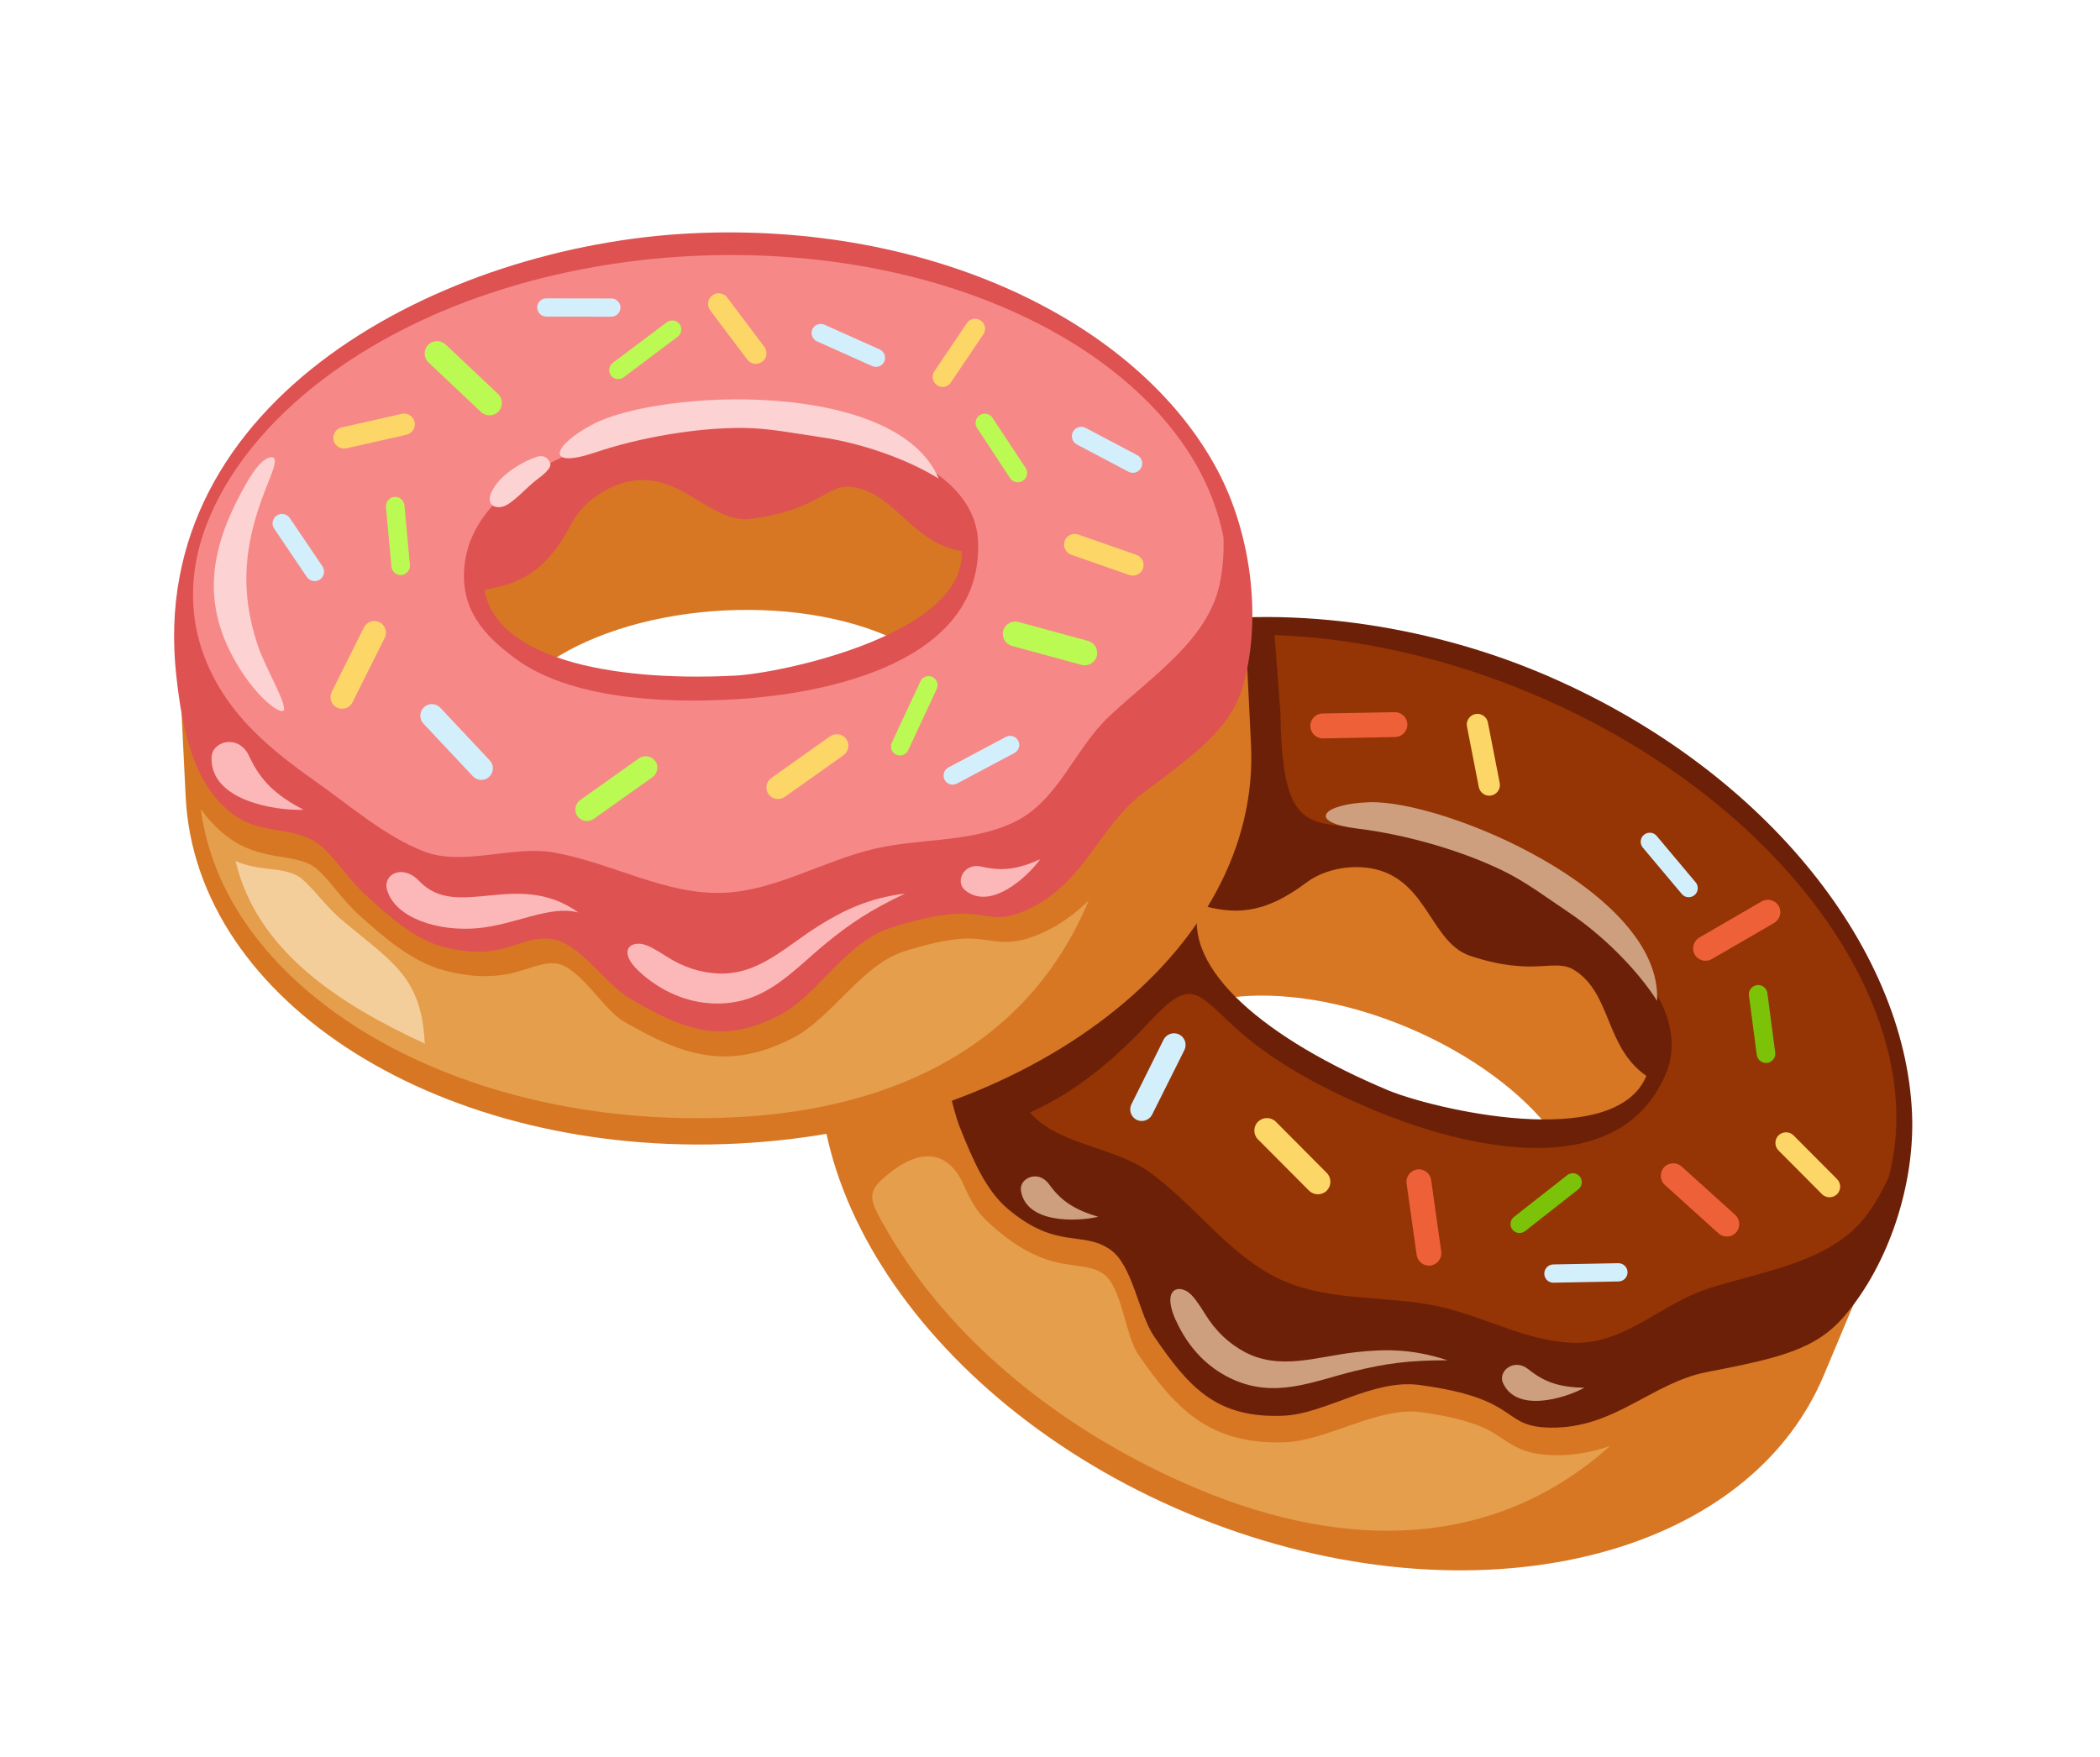 <svg xmlns="http://www.w3.org/2000/svg" width="196" height="164" viewBox="0 0 196 164" fill="none"><g clip-path="url(#clip0_49_5358)"><path fill-rule="evenodd" clip-rule="evenodd" d="M143.454 63.542C168.795 74.178 183.319 97.193 175.867 114.937C174.227 118.846 171.868 124.457 170.223 128.375C162.781 146.124 136.187 151.89 110.841 141.263C85.5 130.627 70.977 107.612 78.428 89.868C80.068 85.959 82.427 80.348 84.072 76.43C91.514 58.681 118.109 52.915 143.454 63.542ZM144.946 105.782C140.311 106.408 134.355 105.52 128.372 103.007C122.39 100.495 117.575 96.861 114.776 93.127C119.406 92.51 125.368 93.389 131.35 95.901C137.333 98.414 142.147 102.048 144.946 105.782Z" fill="#D77724"></path><path fill-rule="evenodd" clip-rule="evenodd" d="M82.393 114.169C83.342 115.892 84.419 117.546 85.565 119.113C92.093 127.976 101.665 134.737 111.751 138.971C125.914 144.912 139.642 144.507 150.285 134.972C148.609 135.56 146.909 135.875 145.067 135.841C143.573 135.812 142.314 135.58 141.025 134.81C140.149 134.285 139.471 133.729 138.521 133.299C136.75 132.498 134.529 132.091 132.617 131.827C128.651 131.268 123.845 134.502 119.917 134.633C117.176 134.73 114.563 134.294 112.206 132.828C109.713 131.277 107.894 128.827 106.243 126.446C105.013 124.675 104.725 120.108 102.952 118.886C102.57 118.625 102.185 118.475 101.741 118.373C100.629 118.118 99.525 118.083 98.393 117.783C96.457 117.267 94.807 116.281 93.277 115.008C91.419 113.457 90.94 112.826 89.93 110.583C88.368 107.103 85.642 107.469 83.213 109.356C80.976 111.096 80.962 111.61 82.383 114.187L82.393 114.169Z" fill="#E59E4C"></path><path fill-rule="evenodd" clip-rule="evenodd" d="M143.712 62.784C164.305 71.421 177.795 88.233 178.458 103.96C178.732 110.414 176.375 117.886 172.155 122.841C169.499 125.956 166.153 126.761 159.297 128.081C154.169 129.077 150.703 133.347 144.732 133.268C139.933 133.205 142.163 130.588 132.492 129.287C128.124 128.694 123.7 131.997 119.781 132.155C113.587 132.41 111.004 129.586 107.692 124.715C106.27 122.626 105.721 118.1 103.628 116.65C101.026 114.837 98.643 116.702 94.084 112.865C92.061 111.158 90.87 108.467 89.513 105.051C88.827 103.175 88.515 100.898 87.846 99.416C87.696 99.165 87.555 98.92 87.419 98.666C85.678 96.326 83.133 95.973 81.674 93.126C79.622 89.1 80.807 84.199 82.52 79.285C91.089 54.71 122.426 53.855 143.73 62.794L143.712 62.784ZM137.255 89.24C143.262 91.221 145.081 89.371 146.966 90.574C150.429 92.792 149.79 97.713 153.637 100.421L153.654 100.452C150.672 107.567 133.638 103.491 129.517 101.76C118.365 97.08 110.224 90.507 111.924 84.452C115.049 85.332 117.791 85.507 121.942 82.376C123.692 81.056 126.539 80.55 128.831 81.268C133.288 82.668 133.678 88.062 137.246 89.236L137.255 89.24Z" fill="#6C2008"></path><path fill-rule="evenodd" clip-rule="evenodd" d="M96.114 103.845C96.188 103.919 96.249 103.996 96.323 104.07C98.999 106.888 104.062 107.115 107.211 109.369C111.749 112.628 114.922 117.527 119.981 119.647C124.323 121.474 129.438 120.946 134.144 121.924C138.489 122.834 142.731 125.378 147.214 125.352C151.837 125.321 155.18 121.621 159.517 120.258C164.893 118.566 171.125 117.775 174.353 113.253C175.121 112.178 175.771 111.029 176.302 109.827C178.504 101.353 175.21 92.487 170.077 85.381C163.45 76.193 153.417 69.128 142.911 64.726C135.425 61.589 127.151 59.563 118.954 59.278L119.506 66.528C119.73 82.439 124.376 73.913 137.931 79.676C148.272 84.07 158.488 93.059 155.487 100.209C151.142 110.564 136.931 107.275 128.066 103.558C124.139 101.908 119.238 99.453 115.611 96.206C111.553 92.58 111.286 91.087 107.203 95.468C103.974 98.934 100.468 101.9 96.123 103.85L96.114 103.845Z" fill="#953404"></path><path fill-rule="evenodd" clip-rule="evenodd" d="M154.649 93.407C152.811 90.528 149.613 87.306 146.363 85.135C144.29 83.752 142.434 82.326 140.209 81.248C136.263 79.339 131.096 77.887 126.763 77.358C121.845 76.754 123.459 75.032 127.803 74.886C134.82 74.663 155.127 83.26 154.662 93.403L154.649 93.407Z" fill="#CD9F7F"></path><path fill-rule="evenodd" clip-rule="evenodd" d="M109.737 123.247C108.516 120.528 109.742 119.891 110.846 120.584C111.351 120.912 111.905 121.742 112.44 122.607C113.466 124.291 114.736 125.436 116.172 126.206C119.514 127.973 122.961 126.62 126.542 126.225C129.289 125.926 131.8 125.898 135.111 126.98C131.438 126.975 129.295 127.291 126.466 127.976C122.498 128.947 118.969 130.642 114.837 128.656C112.745 127.648 110.934 125.884 109.742 123.238L109.737 123.247Z" fill="#CD9F7F"></path><path fill-rule="evenodd" clip-rule="evenodd" d="M85.424 88.964C85.383 91.54 86.084 93.322 87.843 95.693C85.324 94.594 80.366 91.121 82.21 87.572C82.93 86.187 85.451 86.71 85.424 88.964Z" fill="#CD9F7F"></path><path fill-rule="evenodd" clip-rule="evenodd" d="M142.648 127.818C144.193 129.065 145.599 129.49 147.87 129.549C146.008 130.548 141.549 131.904 140.281 129.103C139.78 128.006 141.301 126.734 142.648 127.818Z" fill="#CD9F7F"></path><path fill-rule="evenodd" clip-rule="evenodd" d="M163.991 91.956C164.462 91.903 164.896 92.237 164.958 92.713L165.688 98.254C165.751 98.73 165.408 99.159 164.932 99.222C164.461 99.275 164.027 98.941 163.964 98.465L163.234 92.924C163.172 92.448 163.515 92.019 163.991 91.956Z" fill="#7BC208"></path><path fill-rule="evenodd" clip-rule="evenodd" d="M144.134 118.903C144.125 118.433 144.503 118.046 144.964 118.032L151.038 117.917C151.508 117.907 151.896 118.285 151.905 118.755C151.914 119.225 151.536 119.613 151.066 119.622L144.992 119.737C144.522 119.747 144.134 119.369 144.134 118.903Z" fill="#D3EFFC"></path><path fill-rule="evenodd" clip-rule="evenodd" d="M122.294 67.783C122.285 67.143 122.797 66.612 123.437 66.603L130.173 66.479C130.813 66.471 131.345 66.982 131.354 67.622C131.363 68.262 130.851 68.793 130.211 68.802L123.483 68.931C122.843 68.94 122.312 68.428 122.303 67.788L122.294 67.783Z" fill="#EE6038"></path><path fill-rule="evenodd" clip-rule="evenodd" d="M117.421 104.708C117.882 104.251 118.624 104.263 119.077 104.71L123.832 109.492C124.289 109.952 124.282 110.686 123.83 111.147C123.37 111.604 122.637 111.597 122.175 111.145L117.411 106.359C116.954 105.898 116.961 105.165 117.413 104.703L117.421 104.708Z" fill="#FCD768"></path><path fill-rule="evenodd" clip-rule="evenodd" d="M104.984 76.401C104.965 77.071 104.395 77.606 103.729 77.578L96.037 77.326C95.366 77.307 94.832 76.737 94.859 76.071C94.878 75.401 95.448 74.867 96.114 74.894L103.807 75.146C104.477 75.165 105.011 75.735 104.984 76.401Z" fill="#D3EFFC"></path><path fill-rule="evenodd" clip-rule="evenodd" d="M158.156 83.556C157.803 83.855 157.259 83.812 156.965 83.451L153.328 79.121C153.029 78.768 153.072 78.223 153.433 77.929C153.786 77.63 154.331 77.672 154.625 78.034L158.261 82.364C158.56 82.717 158.518 83.262 158.156 83.556Z" fill="#D3EFFC"></path><path fill-rule="evenodd" clip-rule="evenodd" d="M106.089 104.537C105.551 104.271 105.337 103.612 105.598 103.083L108.599 97.056C108.865 96.517 109.524 96.303 110.054 96.564C110.592 96.83 110.806 97.489 110.545 98.019L107.535 104.041C107.269 104.579 106.61 104.793 106.08 104.532L106.089 104.537Z" fill="#D3EFFC"></path><path fill-rule="evenodd" clip-rule="evenodd" d="M111.819 65.927C112.201 66.336 112.17 66.989 111.761 67.371L107.7 71.118C107.283 71.495 106.634 71.477 106.257 71.059C105.875 70.65 105.898 69.993 106.315 69.616L110.376 65.869C110.785 65.487 111.442 65.51 111.819 65.927Z" fill="#7BC208"></path><path fill-rule="evenodd" clip-rule="evenodd" d="M95.503 94.714C97.283 90.268 93.722 99.16 95.503 94.714V94.714Z" fill="#7BC208"></path><path fill-rule="evenodd" clip-rule="evenodd" d="M165.994 105.985C166.381 105.602 167.016 105.602 167.399 105.988L171.463 110.071C171.846 110.458 171.846 111.093 171.459 111.476C171.073 111.859 170.437 111.859 170.046 111.467L165.991 107.389C165.608 107.003 165.608 106.368 165.999 105.976L165.994 105.985Z" fill="#FCD768"></path><path fill-rule="evenodd" clip-rule="evenodd" d="M137.703 66.655C138.247 66.55 138.769 66.909 138.87 67.44L139.973 73.09C140.083 73.626 139.72 74.157 139.189 74.258C138.653 74.368 138.131 74.009 138.021 73.474L136.918 67.823C136.808 67.288 137.172 66.757 137.703 66.655Z" fill="#FCD768"></path><path fill-rule="evenodd" clip-rule="evenodd" d="M133.53 118.135C132.892 118.225 132.314 117.779 132.22 117.15L131.28 110.475C131.186 109.846 131.641 109.251 132.266 109.165C132.895 109.071 133.481 109.522 133.576 110.151L134.515 116.825C134.609 117.454 134.159 118.041 133.53 118.135Z" fill="#EE6038"></path><path fill-rule="evenodd" clip-rule="evenodd" d="M158.174 89.113C157.859 88.558 158.044 87.852 158.595 87.523L164.421 84.144C164.976 83.828 165.682 84.013 166.011 84.564C166.331 85.11 166.141 85.825 165.59 86.154L159.764 89.533C159.209 89.849 158.503 89.663 158.174 89.113Z" fill="#EE6038"></path><path fill-rule="evenodd" clip-rule="evenodd" d="M147.458 109.839C147.738 110.205 147.679 110.74 147.313 111.02L142.34 114.925C141.974 115.205 141.439 115.146 141.158 114.78C140.869 114.409 140.938 113.879 141.304 113.598L146.276 109.694C146.642 109.413 147.177 109.473 147.458 109.839Z" fill="#7BC208"></path><path fill-rule="evenodd" clip-rule="evenodd" d="M155.307 108.972C155.732 108.497 156.476 108.464 156.951 108.889L161.952 113.405C162.427 113.83 162.46 114.574 162.035 115.049C161.61 115.525 160.867 115.558 160.391 115.133L155.391 110.617C154.915 110.192 154.882 109.448 155.307 108.972Z" fill="#EE6038"></path><path fill-rule="evenodd" clip-rule="evenodd" d="M100.938 91.069C100.321 91.226 99.683 90.85 99.526 90.233L97.87 83.708C97.713 83.091 98.089 82.453 98.707 82.295C99.324 82.138 99.962 82.514 100.119 83.132L101.774 89.656C101.932 90.274 101.556 90.912 100.938 91.069Z" fill="#EE6038"></path><path fill-rule="evenodd" clip-rule="evenodd" d="M96.781 65.495C90.932 69.384 87.545 73.673 88.077 80.538C88.375 84.407 89.748 86.822 90.172 86.516C90.716 86.115 90.329 82.073 90.618 79.903C91.314 74.558 93.579 70.859 97.631 67.085C98.784 66.013 99.66 65.245 99.514 64.861C99.381 64.517 98.422 64.401 96.781 65.495Z" fill="#CD9F7F"></path><path fill-rule="evenodd" clip-rule="evenodd" d="M97.912 110.548C99.07 112.156 100.324 112.929 102.502 113.585C100.444 114.06 95.782 114.206 95.291 111.163C95.096 109.981 96.896 109.142 97.912 110.548Z" fill="#CD9F7F"></path><path fill-rule="evenodd" clip-rule="evenodd" d="M64.617 22.572C92.067 21.223 115.103 35.718 116.047 54.942C116.25 59.18 116.558 65.255 116.761 69.493C117.706 88.717 96.209 105.404 68.759 106.753C41.31 108.102 18.274 93.607 17.329 74.383C17.118 70.14 16.819 64.07 16.616 59.832C15.671 40.608 37.168 23.921 64.617 22.572ZM84.202 60.028C80.292 62.584 74.542 64.36 68.05 64.683C61.563 64.997 55.66 63.798 51.52 61.636C55.43 59.08 61.18 57.305 67.672 56.982C74.159 56.667 80.062 57.867 84.202 60.028Z" fill="#D77724"></path><path fill-rule="evenodd" clip-rule="evenodd" d="M18.75 75.586C18.894 76.673 19.123 77.749 19.42 78.804C21.839 87.292 28.8 93.653 36.382 97.691C46.101 102.863 57.646 104.839 68.578 104.296C83.913 103.538 96.129 97.251 101.615 84.046C100.353 85.299 98.956 86.32 97.288 87.083C95.928 87.693 94.693 88.03 93.198 87.898C92.181 87.807 91.332 87.591 90.289 87.611C88.342 87.645 86.169 88.251 84.327 88.83C80.513 90.043 77.572 95.024 74.089 96.846C71.664 98.111 69.111 98.853 66.351 98.543C63.434 98.228 60.731 96.792 58.222 95.357C56.355 94.289 54.123 90.302 51.994 89.956C51.535 89.881 51.132 89.914 50.681 90.013C49.574 90.26 48.555 90.701 47.403 90.923C45.433 91.297 43.523 91.114 41.596 90.626C38.402 89.811 35.714 87.396 33.327 85.244L33.292 85.225C32.817 84.755 32.366 84.264 31.941 83.764C31.213 82.92 30.381 81.805 29.543 81.084C29.358 80.962 29.174 80.841 28.994 80.71C28.058 80.255 27.051 80.124 26.04 79.956C24.228 79.655 22.771 79.26 21.264 78.135C20.282 77.405 19.474 76.542 18.79 75.574L18.75 75.586Z" fill="#E59E4C"></path><path fill-rule="evenodd" clip-rule="evenodd" d="M39.646 97.42C39.332 91.081 36.585 89.836 31.769 85.759L31.734 85.74C31.263 85.306 30.815 84.851 30.385 84.382C29.66 83.597 28.835 82.554 27.99 81.886C26.306 80.836 24.268 81.401 21.984 80.37C23.972 88.752 31.573 93.686 39.646 97.42Z" fill="#F3CE9A"></path><path fill-rule="evenodd" clip-rule="evenodd" d="M64.519 21.782C86.83 20.687 106.257 30.015 113.646 43.922C116.68 49.631 117.777 57.389 116.11 63.677C115.06 67.629 112.39 69.795 106.784 73.951C102.581 77.054 101.307 82.418 95.881 84.923C91.525 86.934 92.406 83.617 83.119 86.617C78.924 87.967 76.353 92.852 72.883 94.691C67.411 97.602 63.858 96.164 58.766 93.198C56.587 91.929 54.14 88.088 51.615 87.677C48.484 87.169 47.146 89.878 41.377 88.387C38.818 87.72 36.577 85.805 33.882 83.318C32.449 81.926 31.188 80.003 29.947 78.952C29.706 78.789 29.464 78.626 29.236 78.458C26.662 77.102 24.201 77.882 21.666 75.945C18.074 73.205 17.027 68.276 16.457 63.093C13.552 37.215 41.451 22.914 64.519 21.782ZM70.118 48.434C76.395 47.621 77.229 45.175 79.454 45.448C83.529 45.952 85.082 50.675 89.718 51.446L89.753 51.464C90.127 59.175 73 62.854 68.538 63.073C56.455 63.668 46.278 61.257 45.209 55.057C48.41 54.503 50.953 53.483 53.351 48.857C54.359 46.912 56.706 45.22 59.091 44.876C63.714 44.209 66.4 48.915 70.118 48.434Z" fill="#DE5252"></path><path fill-rule="evenodd" clip-rule="evenodd" d="M21.178 65.27C23.104 68.072 25.852 70.417 29.406 72.911C32.547 75.115 35.962 78.101 39.596 79.492C43.23 80.883 47.889 78.898 51.7 79.578C57.197 80.56 62.181 83.603 67.655 83.337C72.35 83.107 76.748 80.425 81.41 79.281C85.722 78.221 90.652 78.695 94.675 76.733C98.83 74.716 100.249 69.928 103.566 66.827C107.683 62.974 112.973 59.58 113.919 54.108C114.148 52.813 114.243 51.491 114.191 50.17C112.522 41.573 105.719 35.002 98.03 30.804C88.085 25.375 75.982 23.339 64.612 23.896C53.241 24.453 41.398 27.672 32.038 34.048C26.947 37.516 22.403 42.103 19.878 47.557C17.106 53.537 17.34 59.709 21.17 65.266L21.178 65.27ZM91.281 50.456C91.833 61.665 77.597 64.84 67.997 65.312C61.881 65.61 53.216 65.268 48.075 61.459C45.341 59.427 42.825 56.945 43.377 52.589C44.333 45.002 54.999 40.04 66.579 39.516C77.805 39.017 90.903 42.71 91.281 50.456Z" fill="#F78888"></path><path fill-rule="evenodd" clip-rule="evenodd" d="M87.613 44.68C84.711 42.876 80.432 41.355 76.564 40.803C74.1 40.448 71.805 39.967 69.332 39.947C64.944 39.922 59.661 40.847 55.519 42.247C50.817 43.824 51.534 41.576 55.397 39.573C61.631 36.344 83.657 35.335 87.613 44.68Z" fill="#FCD2D2"></path><path fill-rule="evenodd" clip-rule="evenodd" d="M50.106 44.77C50.627 44.391 51.569 43.671 51.341 43.186C51.239 42.972 50.915 42.413 50.166 42.625C48.971 42.971 47.304 44.007 46.508 44.965C44.994 46.797 45.902 47.578 46.944 47.285C47.85 47.033 49.229 45.412 50.106 44.77Z" fill="#FCD2D2"></path><path fill-rule="evenodd" clip-rule="evenodd" d="M59.987 90.982C57.714 89.061 58.537 87.948 59.835 88.11C60.432 88.18 61.29 88.697 62.143 89.244C63.79 90.319 65.436 90.804 67.054 90.876C70.83 91.027 73.358 88.32 76.418 86.42C78.763 84.965 81.013 83.856 84.475 83.407C81.165 84.992 79.359 86.203 77.115 88.041C73.946 90.632 71.502 93.69 66.926 93.678C64.604 93.671 62.211 92.865 59.991 90.995L59.987 90.982Z" fill="#FCB8B8"></path><path fill-rule="evenodd" clip-rule="evenodd" d="M23.244 70.563C24.319 72.897 25.714 74.212 28.333 75.592C25.592 75.689 19.611 74.698 19.746 70.697C19.799 69.137 22.299 68.514 23.244 70.563Z" fill="#FCB8B8"></path><path fill-rule="evenodd" clip-rule="evenodd" d="M39.129 82.248C42.71 86.004 48.262 81.082 53.985 85.18C51.258 84.468 48.114 86.335 44.53 86.65C40.947 86.966 36.941 85.739 36.139 83.108C35.679 81.614 37.569 80.607 39.12 82.244L39.129 82.248Z" fill="#FCB8B8"></path><path fill-rule="evenodd" clip-rule="evenodd" d="M91.637 80.902C93.561 81.354 95.017 81.136 97.092 80.205C95.85 81.911 92.406 85.058 90.05 83.081C89.128 82.303 89.948 80.497 91.637 80.902Z" fill="#FCB8B8"></path><path fill-rule="evenodd" clip-rule="evenodd" d="M23.36 44.488C19.763 50.525 18.558 55.846 22.009 61.813C23.95 65.178 26.223 66.759 26.478 66.305C26.799 65.706 24.7 62.233 24.025 60.147C22.343 55.027 22.782 50.713 24.824 45.567C25.402 44.107 25.861 43.037 25.561 42.751C25.299 42.498 24.383 42.812 23.373 44.506L23.36 44.488Z" fill="#FCD2D2"></path><path fill-rule="evenodd" clip-rule="evenodd" d="M31.446 66.051C30.908 65.786 30.694 65.126 30.955 64.597L33.965 58.575C34.231 58.036 34.89 57.822 35.42 58.083C35.958 58.349 36.172 59.008 35.911 59.538L32.901 65.56C32.635 66.098 31.976 66.312 31.446 66.051Z" fill="#FCD768"></path><path fill-rule="evenodd" clip-rule="evenodd" d="M39.563 66.02C40 65.608 40.688 65.636 41.1 66.072L45.709 70.98C46.122 71.417 46.094 72.105 45.662 72.509C45.225 72.922 44.537 72.893 44.133 72.461L39.524 67.554C39.111 67.117 39.14 66.429 39.577 66.016L39.563 66.02Z" fill="#D3EFFC"></path><path fill-rule="evenodd" clip-rule="evenodd" d="M61.156 71.03C61.496 71.518 61.383 72.195 60.899 72.548L55.407 76.447C54.919 76.787 54.242 76.674 53.898 76.194C53.558 75.706 53.671 75.029 54.15 74.685L59.642 70.786C60.13 70.446 60.807 70.559 61.151 71.039L61.156 71.03Z" fill="#BAFA52"></path><path fill-rule="evenodd" clip-rule="evenodd" d="M78.984 68.986C79.324 69.474 79.211 70.151 78.731 70.495L73.24 74.394C72.751 74.734 72.075 74.621 71.73 74.141C71.39 73.653 71.503 72.976 71.983 72.632L77.475 68.733C77.963 68.393 78.64 68.506 78.984 68.986Z" fill="#FCD768"></path><path fill-rule="evenodd" clip-rule="evenodd" d="M91.444 38.757C91.845 38.495 92.383 38.613 92.645 39.014L95.726 43.682C95.987 44.083 95.869 44.621 95.468 44.883C95.067 45.145 94.529 45.027 94.268 44.626L91.191 39.949C90.93 39.548 91.048 39.01 91.449 38.748L91.444 38.757Z" fill="#BAFA52"></path><path fill-rule="evenodd" clip-rule="evenodd" d="M82.534 33.746C82.344 34.166 81.841 34.362 81.408 34.175L76.248 31.865C75.819 31.669 75.632 31.172 75.819 30.739C76.014 30.31 76.511 30.123 76.945 30.309L82.105 32.62C82.534 32.816 82.721 33.313 82.534 33.746Z" fill="#D3EFFC"></path><path fill-rule="evenodd" clip-rule="evenodd" d="M99.363 50.509C99.539 49.99 100.115 49.72 100.633 49.896L106.069 51.798C106.583 51.983 106.858 52.55 106.682 53.068C106.498 53.582 105.931 53.857 105.412 53.681L99.976 51.779C99.463 51.594 99.188 51.027 99.363 50.509Z" fill="#FCD768"></path><path fill-rule="evenodd" clip-rule="evenodd" d="M66.485 27.577C66.924 27.245 67.552 27.343 67.876 27.777L71.334 32.375C71.667 32.814 71.577 33.447 71.134 33.766C70.695 34.098 70.067 33.999 69.744 33.565L66.285 28.967C65.953 28.528 66.043 27.896 66.485 27.577Z" fill="#FCD768"></path><path fill-rule="evenodd" clip-rule="evenodd" d="M87.456 35.951C87.03 35.667 86.912 35.082 87.206 34.66L90.236 30.169C90.521 29.743 91.106 29.625 91.527 29.919C91.953 30.204 92.071 30.789 91.772 31.219L88.743 35.71C88.458 36.136 87.873 36.254 87.451 35.96L87.456 35.951Z" fill="#FCD768"></path><path fill-rule="evenodd" clip-rule="evenodd" d="M106.508 43.672C106.282 44.096 105.749 44.264 105.326 44.037L100.507 41.49C100.084 41.264 99.916 40.731 100.142 40.308C100.369 39.885 100.902 39.716 101.325 39.943L106.143 42.49C106.566 42.717 106.735 43.249 106.508 43.672Z" fill="#D3EFFC"></path><path fill-rule="evenodd" clip-rule="evenodd" d="M88.165 72.792C87.944 72.378 88.106 71.864 88.519 71.643L93.883 68.787C94.297 68.566 94.811 68.728 95.032 69.142C95.253 69.555 95.091 70.069 94.678 70.29L89.314 73.146C88.9 73.367 88.386 73.205 88.165 72.792Z" fill="#D3EFFC"></path><path fill-rule="evenodd" clip-rule="evenodd" d="M87.021 63.194C87.441 63.385 87.623 63.891 87.433 64.311L84.762 70.038C84.571 70.458 84.065 70.641 83.645 70.45C83.225 70.259 83.043 69.753 83.238 69.325L85.909 63.597C86.1 63.177 86.606 62.995 87.026 63.185L87.021 63.194Z" fill="#BAFA52"></path><path fill-rule="evenodd" clip-rule="evenodd" d="M93.634 58.875C93.803 58.262 94.445 57.891 95.057 58.06L101.553 59.827C102.166 59.996 102.537 60.638 102.368 61.25C102.198 61.863 101.557 62.234 100.944 62.065L94.449 60.298C93.836 60.129 93.465 59.488 93.634 58.875Z" fill="#BAFA52"></path><path fill-rule="evenodd" clip-rule="evenodd" d="M37.472 53.681C36.996 53.721 36.577 53.36 36.532 52.894L36.022 47.323C35.982 46.847 36.342 46.428 36.809 46.383C37.284 46.343 37.704 46.703 37.749 47.17L38.259 52.741C38.299 53.216 37.938 53.636 37.472 53.681Z" fill="#BAFA52"></path><path fill-rule="evenodd" clip-rule="evenodd" d="M38.697 39.385C38.821 39.916 38.474 40.457 37.943 40.581L32.328 41.85C31.797 41.974 31.256 41.627 31.133 41.096C31.009 40.565 31.355 40.024 31.887 39.9L37.501 38.631C38.033 38.507 38.573 38.854 38.697 39.385Z" fill="#FCD768"></path><path fill-rule="evenodd" clip-rule="evenodd" d="M25.826 48.123C26.232 47.853 26.774 47.962 27.049 48.359L30.099 52.874C30.369 53.279 30.26 53.822 29.863 54.097C29.457 54.368 28.915 54.259 28.64 53.862L25.59 49.347C25.315 48.95 25.429 48.398 25.826 48.123Z" fill="#D3EFFC"></path><path fill-rule="evenodd" clip-rule="evenodd" d="M57.913 28.714C57.913 29.179 57.526 29.562 57.061 29.562L50.986 29.553C50.521 29.553 50.138 29.166 50.138 28.701C50.137 28.236 50.524 27.853 50.989 27.853L57.064 27.862C57.53 27.862 57.912 28.249 57.913 28.714Z" fill="#D3EFFC"></path><path fill-rule="evenodd" clip-rule="evenodd" d="M57.023 35.055C56.747 34.681 56.825 34.155 57.191 33.874L62.241 30.079C62.615 29.804 63.141 29.881 63.422 30.247C63.698 30.621 63.62 31.147 63.254 31.428L58.204 35.223C57.838 35.503 57.304 35.421 57.023 35.055Z" fill="#BAFA52"></path><path fill-rule="evenodd" clip-rule="evenodd" d="M46.536 38.411C46.093 38.877 45.359 38.892 44.897 38.463L39.998 33.843C39.532 33.4 39.517 32.666 39.946 32.204C40.388 31.738 41.123 31.722 41.585 32.151L46.483 36.772C46.95 37.215 46.965 37.949 46.536 38.411Z" fill="#BAFA52"></path></g><defs><clipPath id="clip0_49_5358"><rect width="171.95" height="93.31" fill="white" transform="translate(44.059) rotate(28.176)"></rect></clipPath></defs></svg>